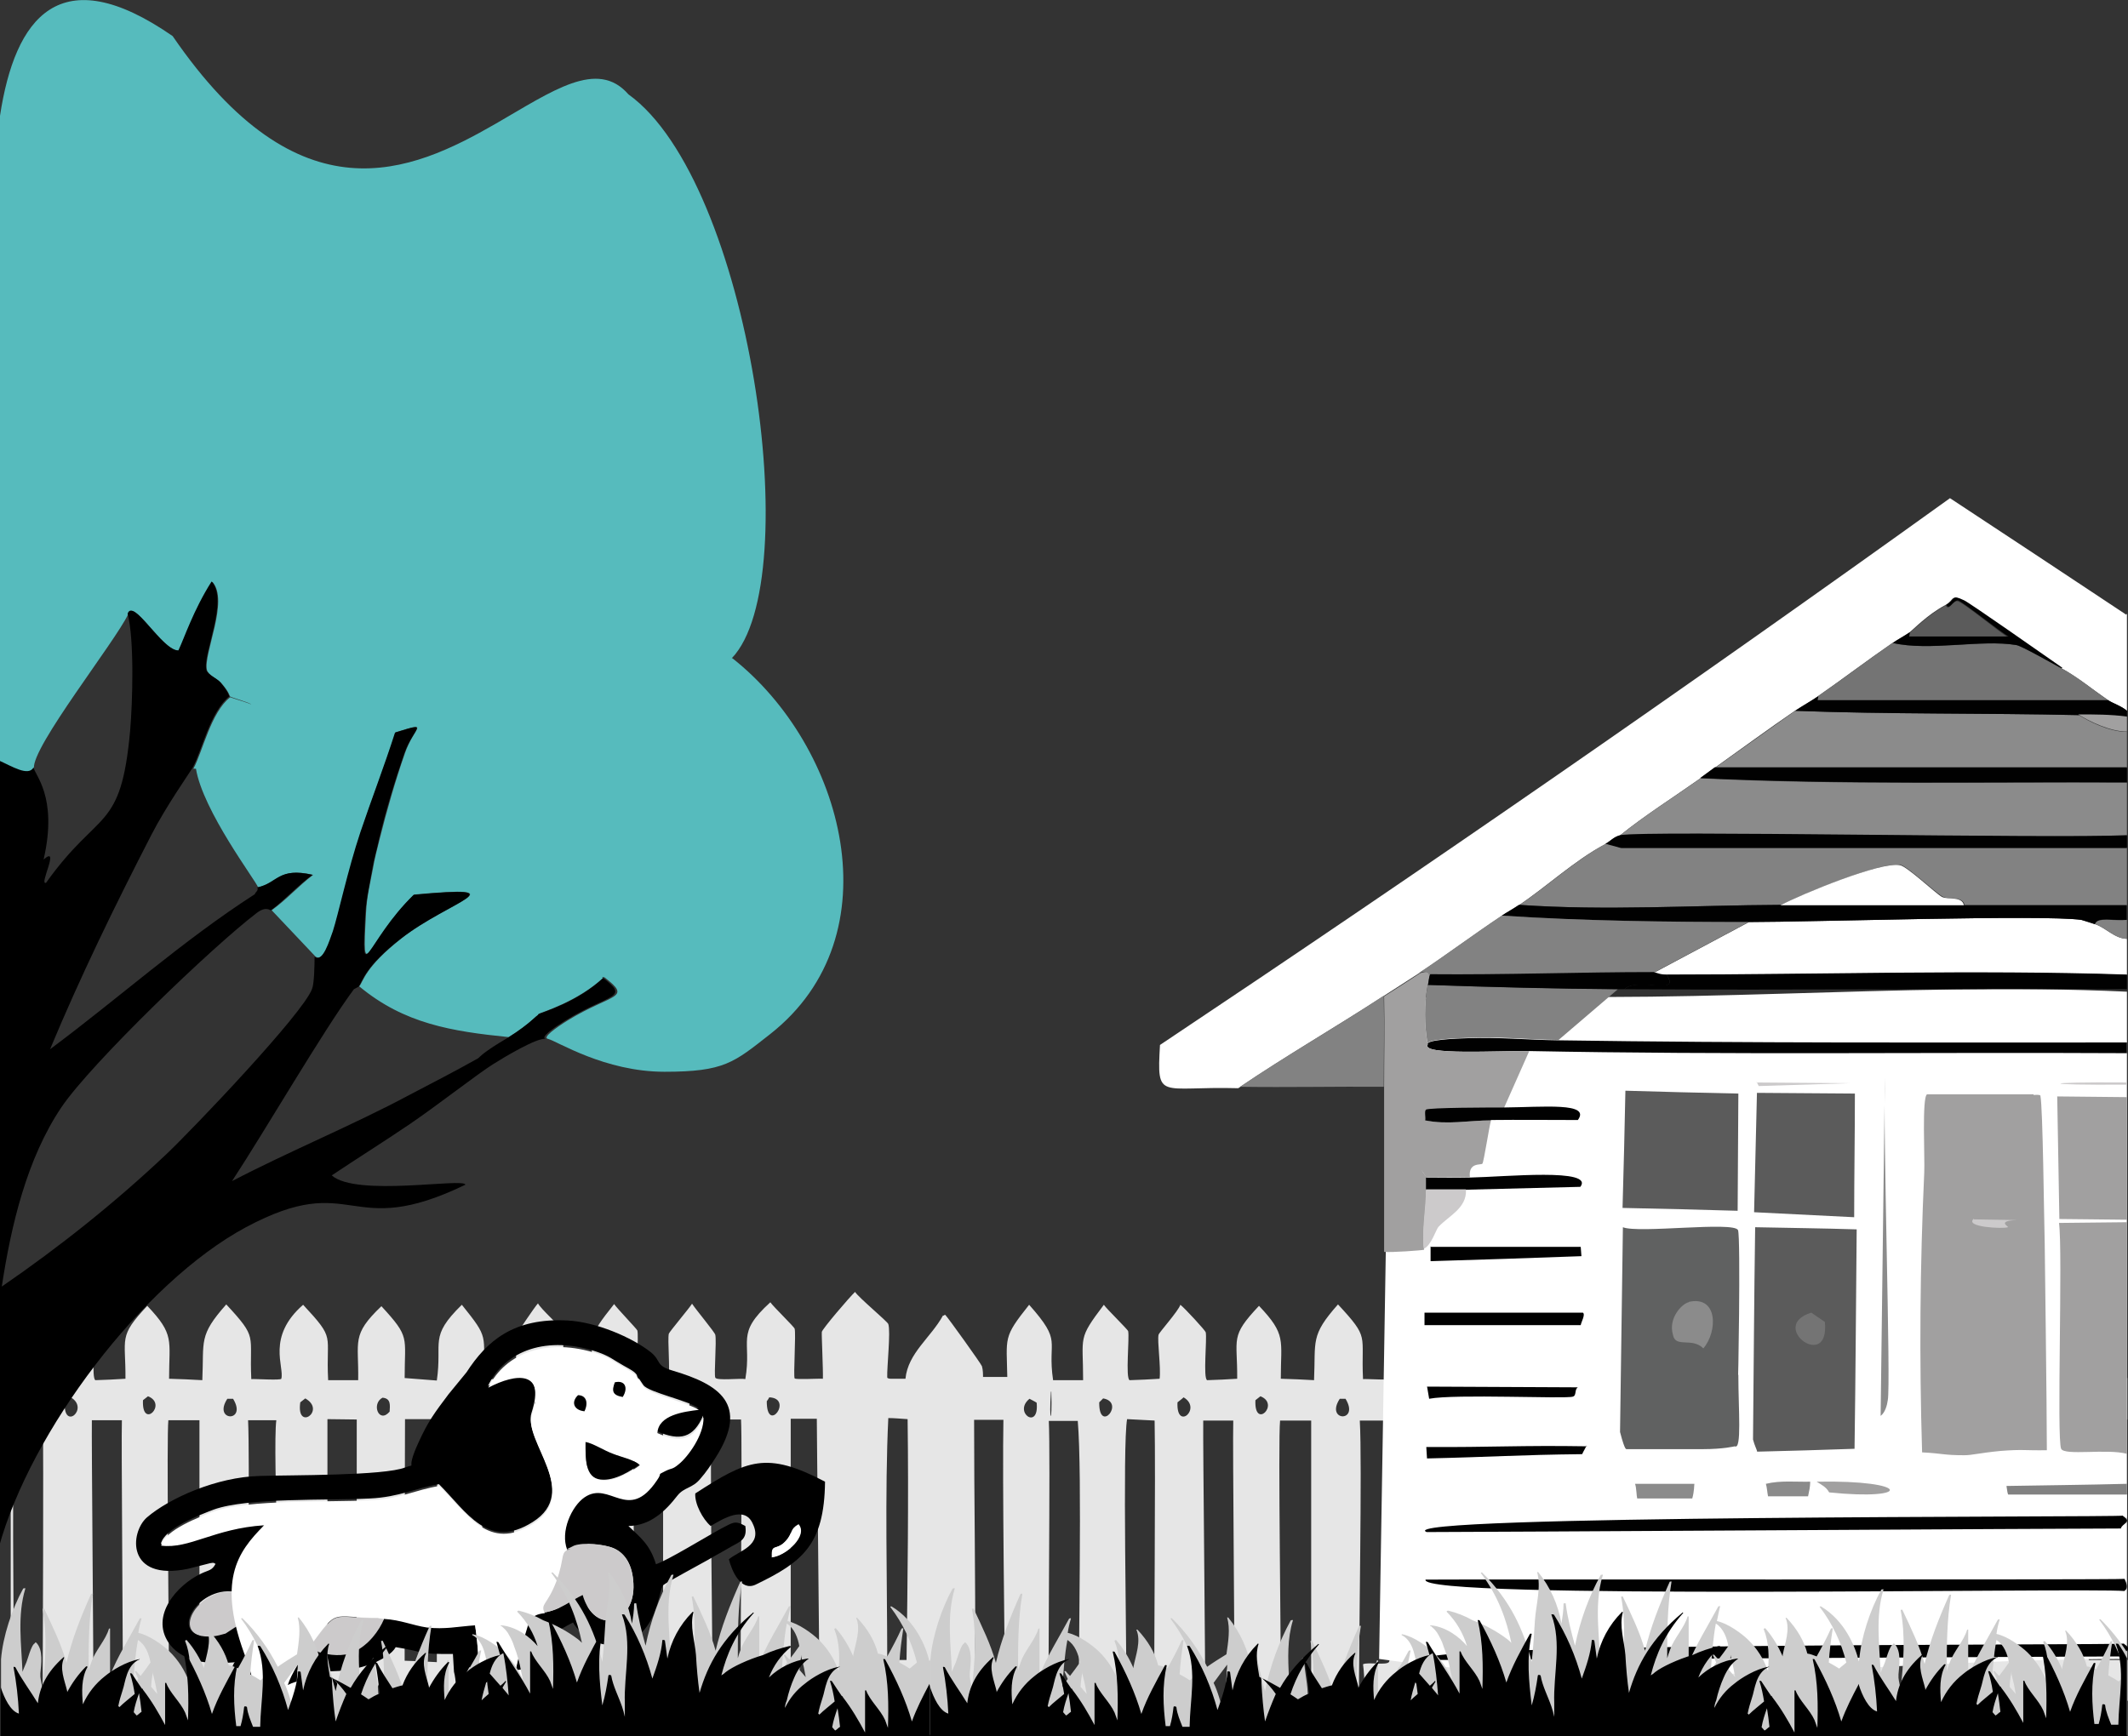 <svg xmlns="http://www.w3.org/2000/svg" id="Layer_1" viewBox="0 0 595.3 485.8"><rect x="0" y="0" width="595.3" height="485.8" fill="#333333" stroke="none"/><defs><style>      .st0 {        fill: #010101;      }      .st1 {        fill: #606161;      }      .st2, .st3, .st4 {        fill-rule: evenodd;      }      .st2, .st5 {        fill: #fff;      }      .st6 {        fill: #5b5b5b;      }      .st7 {        fill: #e6e6e6;      }      .st8 {        fill: #828282;      }      .st9 {        fill: #a1a0a0;      }      .st4, .st10 {        fill: #cccacb;      }      .st11 {        fill: #cdcdcd;      }      .st12 {        fill: #8b8b8b;      }      .st13 {        fill: #747474;      }      .st14 {        fill: #56bbbd;      }    </style></defs><path class="st7" d="M424.5,397.1h9c0,.1-.1,68-.1,68-3-.2-6-.3-9-.4,0-22.6,0-45.1.1-67.6h0ZM418.5,469.9h0c.6.4,1.2.7,1.7,1.1,1,7.9-6.9,2.8-1.7-1.1ZM418.2,391.1c2.4.2,2.1,2.1,2,3.9-3,3.5-5.2-2.2-2-3.9ZM410.9,465.1c-2.7-.2-5.4-.3-8.1-.4v-67.6c.1,0,8.2.1,8.2.1,0,22.6,0,45.3-.1,67.9h0ZM395.2,392.4c.5-.4.9-.7,1.4-1.1,6,3.4-2.6,9.4-1.4,1.1ZM396.3,469.9h1.3c4.4,7.4-6.3,6.3-1.3,0h0ZM374.8,391.4h1.6c4.1,6.7-5.8,6.4-1.6,0ZM351.2,391.8c.5-.4.9-.7,1.4-1.1,5.6,2.2-1.8,9.5-1.4,1.1ZM329.4,392.4h0c.6-.5,1.2-.9,1.7-1.4,5.3,3.1-2.1,9.6-1.7,1.4ZM307.5,392.4l1.1-1.1c6.3,1.1-1.2,10.1-1.1,1.1ZM294,389.4h.1c.3,9.5-.7,8.7-.1,0ZM288,391.4c.7.4,1.4.7,2,1.1.8,7.9-6.7,2.7-2-1.1ZM439.4,391.4c.4,0,.8.2,1.3.3,4.1,7.5-6.4,4.9-1.3-.3ZM440,469.6h1.3c4.6,7.4-5.6,6.6-1.3,0h0ZM460.8,392.4c.5-.4.9-.7,1.4-1.1,5.9,2.1-1.8,9.9-1.4,1.1ZM483.1,391.1h1.6c3.7,7.3-5.8,5.9-1.6,0ZM505,391.1h1.6c4.1,6.5-5.6,6.7-1.6,0ZM525.7,392.1c.3-.4.5-.7.7-1.1,6.9.3-.7,10.5-.7,1.1ZM559.9,396.8c1.8,0,3.6.2,5.4.3.3,22.5,0,45-.3,67.5h0s-4.8,0-4.8,0c0,0-.7.1-.7-.1,0-21.1-.7-47.1.3-67.6h0ZM433,485.4c4.2,0,8.4.3,12.5.3s.1-.7.1-.7c.2-3,.9-20.5.9-20.5v-67.4h8.9l-.4,88.5h13.1s.2-88.4.2-88.4h7.7v88.4h13.3c.5-19-.9-77.9-.3-88.2l8.1-.4c0,18,0,64,0,88.7h13.4c0-13.2,0-31.8,0-32.1,1.1-10.1-1-42.6.1-56.2h8.1c.4,7.2-.6,66.7-.6,88.3h12.4s2.1-88.5,2.1-88.5h7.3c0,7.5,0,60.4-.4,88.5h44.4c.2-4.8.4-8.8.5-9.8h10.8v-11.4h-10.2s-.7.1-.7-.1c.1-22.4-.3-44.7-.3-67.2h11.1v-11.6h-9.1c0-1.1,0-2.2-.3-3.3-.3-.8-9.5-13.6-10.2-14.3-.3-.3-.4.3-.7.1-3.4,6.2-9.8,10.5-10.5,17.7h-4.1s-1,0-1-.4c-.1-2.9,1-12.8.3-14.9-.2-.7-8.4-7.5-9.3-9-1.5,1.4-9.2,10.4-9.3,11.2-.1.7.4,10.8.3,13.1-1.1-.1-7.6.3-7.9-.1-.4-.6.4-12.5,0-13.9-.1-.5-6-6.2-6.8-7.4-9.9,9-5.1,10.5-7,21.5-1.2-.3-8,.5-8.4-.4-.4-1,.4-10.2,0-12-.2-.8-5.4-7-6.5-8.7-.8,1.3-6.3,7.8-6.5,8.4-.4,1.7.4,9.7-.1,12.8-1.3-.3-8.2.5-8.7-.4-.4-.9.4-11.9,0-13.3-.1-.4-5.8-6.3-6.5-7.4-7.7,9.7-6.1,8.5-6.1,21.1h-7.7c-1.2-3.5,0-11.9-.4-13.6-.1-.5-6.5-6.3-7.1-7.7-1,1.1-6,8.5-6.1,9-.4,1.7.4,11.8-.1,12.2-.4.3-7.8,0-9-.1,0-12.6,1.6-11.1-6.1-20.7-9.3,9.1-5.4,10.2-7,21.2l-9-.7c0-11.7,1.6-11.3-6.5-20.1-8.5,8.1-6.3,9.7-6.5,20.7h-8.4c-.7-13.2,2.3-11.1-7-21.1-10.3,9-5.2,17.3-6.1,20.7-.1.5-7.4,0-8.4.1-.6-12.7,2-11.2-7-20.9-7.8,8.8-6.2,10.1-6.7,21.2-3.1-.2-6.2-.3-9.3-.4,0-10.9,1.6-12.3-6.1-20.4-8.2,8.7-6,8.9-6.1,20.4-2.8.2-5.6.3-8.4.4-1.2-.5,0-11.6-.4-13.4-.1-.5-6-6.9-7.1-7.7-.5,1.7-6,7.8-6.1,8.4-.4,1.7.7,9.1.3,12.3-2.8.2-5.6.3-8.4.4-1.2-.6,0-11.9-.4-13.7-.1-.5-6.1-6.3-6.8-7.4-7.4,9.8-5.8,8.6-5.8,21.1h-8.4c-1.7-11.6,2.8-10.4-6.7-21.1-7.4,9.3-6.3,8.9-6.1,20.7-3.6.1-6.9.3-9.9.4v11.1h8.8c-.3,16.3.3,60.6.6,88.7h12.1c-.3-21.4.5-78.5,0-88.4h8.1c1.3,15.1.1,63.6.3,88.4h13.4c0-27.7-1.2-81.6.1-88.9l7.7.4c.3,15.6-.2,62-.1,88.4h14.3c0-25.4-.7-80.3-.6-88.4h8.4c-.2,7.6.4,60.2.4,88.4h13c0-25.7-.9-82.8-.3-88.4h8.7c0,16.5,0,59.2,0,88.4h13.3c0-29.4,1-76,.3-88.4h7.9c-1.1,8.4,1.7,64.4.3,67.5-.5,1.1-6.1,0-7.3.7.2,1.4.5,4.9.3,6.3,1.1,3.2.4,3.9-.7,8.5,1-1.1.8-4.1,1.4-4.4.4-.2,4.6.1,6,0v8.9c4.4,0,8.9.3,13.3.3s0-.7.4-.7v-8.4h8.1c0,2.7,0,5.5.1,8.4.5,0,.3.7.4.7h12.8v-8.7c2.9-.2,5.8-.3,8.7-.4.2,3.1.3,6.1.4,9.2h.1Z"></path><path class="st5" d="M595,171.7v27.2c-1.4-1.3-4.1-2.1-5.3-3-4.5-3.1-8.1-6.1-13-8.9-5-3.4-25.9-18.2-27.5-18.9-3.8-1.8-2.3-.3-5,1.2-5.2,2.8-9.1,7-10.1,7.7-1.5,1-3.2,1.9-4.8,3-7,4.8-13.7,9.9-20.7,14.8-2,1.4-4.4,2.7-6.5,4.1-7.6,5.2-14.9,10.6-22.5,16-1.4,1-2.7,2-4.1,3-7.5,5.3-15.3,10.2-22.5,16-1.7.3-2.7,1.7-4.1,2.4-8.5,4.5-16.2,11.8-24.3,17.2-1.5,1-3.2,1.9-4.8,3-7.8,5.2-15.3,10.8-23.1,16-3.3,2.1-6.8,4.4-10.1,6.5-13.3,8.6-27.1,16.6-40.2,25.5-22.1-.6-22.8,3.7-21.9-12.1,74.5-49.7,148.2-100.7,221-153,16.4,10.8,32.9,21.7,49.3,32.6h0Z"></path><path class="st8" d="M595,237.3v16h-45.4c-.5-2.7-4.3-1.4-6.1-2.4-1.7-.8-9.8-8.4-11.8-8.9-5.3-1-27.2,8.1-33.4,11.2-24.4.1-48.9,1.7-73.2,0,7.9-5.3,15.7-12.6,24.3-17.2l4.4,1.2h141.4,0Z"></path><path class="st5" d="M595,277.5v186.7c-73.1,0-136.1,10.5-209.2,0l2.9-176.7c.8,0,11.8-10,12.6-10,64.6,4.5,129.2-3,193.8,0h0Z"></path><path class="st12" d="M595,219v14.8c-21,1-134.9-1.4-141.8,0,7.1-5.8,14.9-10.6,22.5-16,39.8,1.9,79.5,1,119.4,1.2h-.1Z"></path><path class="st5" d="M586.1,258.6c3,1,5.4,4,8.9,4.1v10.1c-42.9-1.4-85.9,0-128.8,0s-2.7-.6-3.5-.6l26.6-14.2c17.5,0,82.4-2.1,93-.6.2,0,2.8.8,3.8,1.2h0Z"></path><path class="st12" d="M581.4,200c2.8,1.8,8.6,4.8,13.6,4.8v10.1h-115.3c7.5-5.3,14.9-10.6,22.5-16,26.4,1,52.8.6,79.2,1.2h0Z"></path><path class="st0" d="M498.1,253.3h96.8v4.1c-3.7.3-8.2-1-8.9,1.2-1-.3-3.7-1.2-3.8-1.2-10.6-1.5-75.5.6-93,.6s-46.4-.2-69.1-1.8c1.5-1,3.2-1.9,4.8-3,24.4,1.7,48.9.1,73.2,0Z"></path><path class="st9" d="M595,341.8v65c-5.7-1.5-17.4.6-18.4-1.4-1.3-2.8.5-55.1-.6-63.2l18.9-.2h0c0-.1,0,0,0,0Z"></path><polygon class="st9" points="595 307 595 341.3 576.1 341.1 575.5 306.8 595 307"></polygon><path class="st0" d="M595,272.7v4.1c-46.9-.2-93.7.3-140.6,0,4.1-3.7,16,2.1,11.8-4.1,43,0,85.9-1.4,128.8,0"></path><path class="st0" d="M436.1,291.1c53,.8,105.9.6,158.9.6v3c-55.8-.3-111.5.5-167.2-.6-8.8-.1-30.3,1.2-28.4-1.8-.8-1.3,7.5-1.7,11.5-1.8,8.4-.3,16.7.5,25.1.6h.1Z"></path><path class="st0" d="M595,233.8v3.5h-141.5l-4.4-1.2c1.4-.7,2.4-2,4.1-2.4,7-1.4,120.8,1,141.8,0"></path><path class="st0" d="M595,214.8v4.1c-39.8-.2-79.6.7-119.4-1.2,1.4-1,2.7-2,4.1-3h115.3Z"></path><path class="st0" d="M508.7,194.7l-.2,1.2h81.2c1.2.8,3.9,1.7,5.3,3v1.8c-4.5-.5-9-.5-13.6-.6-26.4-.6-52.8-.2-79.2-1.2,2.1-1.4,4.4-2.7,6.5-4.1"></path><path class="st5" d="M595,418.1v6.5h-33.1c-.5-4.4,0-6.1,0-6.5h33.1Z"></path><path class="st8" d="M595,415.2v3h-33.1c0-.1-.2.7-.6-2.4,11.2-.2,22.4-.3,33.7-.6"></path><path class="st9" d="M595,200.6v4.1c-4.8,0-10.8-3-13.6-4.8,4.5,0,9,0,13.6.6"></path><path class="st8" d="M595,257.4v5.3c-3.4,0-5.9-3.2-8.9-4.1.6-2.1,5.2-.8,8.9-1.2"></path><path class="st9" d="M400,272.7c-.3,1-.3,2-.6,3-1,5.5-1,11.1,0,16.6-2,3,19.5,1.7,28.4,1.8l-7.1,16c-2.8,0-20.7,0-21.5.6-.7.5,0,2.3-.2,3-1.2,3.4-1,9.8-1.2,13.9,0,.1,1.2,1.5,1.2,2v3.5c0,5.4-1.2,11.1-.6,16.6-.7.2-9.2.8-11.2.6v-46c0-8.5.2-16.9,0-25.5,3.3-2.1,6.8-4.3,10.1-6.5,3.2-1,2.1.6,3,.6h-.1Z"></path><path class="st8" d="M387.1,278.6c.2,8.5,0,16.9,0,25.5-13.4-.1-26.8.2-40.2,0,13.1-8.9,26.9-16.7,40.2-25.5"></path><path class="st5" d="M476.3,405.7c-.8,3.1-1.5,6.3-2.4,9.5h-16.6c-1-3.2-1.5-6.3-2.4-9.5h21.3,0Z"></path><path class="st5" d="M505.8,418.7c-.6,3.9-2.6,23.9-5,24.3-3.3.5-7-18.6,1.8-13,3.9-6.4-4.8-3.2-6.5-4.1-.7-.3-1-5.2-1.4-7.1h11.1H0h505.7Z"></path><path class="st5" d="M473.4,419.3c-.7,2.1-.8,5.9-2,6.5-.5.2-10.2.1-10.6,0-1.2-.3-2.3-5.1-2.6-6.5h15.3Z"></path><path class="st12" d="M474,415.2c-.1.5,0,2-.6,4.1h-15.4c-.2-.7-.2-3-.6-4.1h16.6Z"></path><path class="st12" d="M506.4,414.6c0,1.4-.3,2.7-.6,4.1h-11.2c-.2-1-.3-2.5-.6-3.5,4.1-1,8.3-.5,12.4-.6h0Z"></path><path class="st9" d="M417.1,313.5c-.5,1.7-2,11.6-2.4,12.1-.3.5-4-.5-3.5,3.8-4.1.1-8.3,0-12.4,0,0-.6-1.2-1.9-1.2-2,0-4.1,0-10.4,1.2-13.9,6.1,1.3,12.2,0,18.4,0h0Z"></path><path class="st0" d="M410.1,333h-11.2v-3.5c4.1,0,8.3.1,12.4,0,9.8-.2,34.8-2.7,30.8,2.6l-32,.8h0c0,.1,0,0,0,0Z"></path><path class="st0" d="M417.1,313.5c-6.1,0-12.2,1.3-18.4,0,.2-.7-.3-2.5.2-3,.8-.6,18.7-.6,21.5-.6,11.4-.1,24.7-1.5,21,3.5-8.2,0-16.3-.1-24.5,0h.1Z"></path><path class="st10" d="M410.1,333c.2,5.1-4.8,7.2-7.7,10.3-.6.6-2.1,5.4-4.1,6.1-.6-5.4.6-11.1.6-16.6h11.2c0,.1,0,.1,0,.1Z"></path><path class="st5" d="M569,303.5c1.5.7-.3,2.1,0,3h-29.8c-1.7.7-.7,17.9-.8,21.9-.2-13.5-4-25.3,4.4-22.5l-.2-1.8c8.9.2,17.7-.7,26.6-.6h-.1Z"></path><path class="st10" d="M595,302.9v.6c-24.8.2-24.8-.8,0-.6"></path><path class="st0" d="M443.8,404.5c-.3.8-.8,1.5-1.2,2.4-17.9.2-25.5.8-43.4,1.2l-.2-3.2c18.6.1,26.3-.5,44.9-.2h0c0-.1,0-.1,0-.1Z"></path><path class="st0" d="M593.9,424.2c2.7,1.8-.2,2-.6,3.5-14.3,0-179.8,1-194.2,1-11.4-4.8,193-4.1,194.8-4.6h0Z"></path><path class="st0" d="M594.2,460c2.7,1.8-.2,2-.6,3.5-14.3,0-179.8,1-194.2,1-11.4-4.8,193-4.1,194.8-4.6h0Z"></path><path class="st0" d="M594.3,441.7c1.5,3.1,0,3.3,0,3.5-10.6-1-198.1,2.6-195.5-3.2,4.3-.1,194.2.1,195.5-.2h0Z"></path><path class="st9" d="M511.7,417.6c-.8-1.5-2.1-2.1-3.5-3,26.5-.5,26.9,5.4,3.5,3"></path><path class="st6" d="M454.7,305.2c10.6.3,21.1.6,31.6.8l-.2,32.8c-10.7-.3-21.4-.6-32.2-.8.3-11,.6-21.9.8-32.8h0Z"></path><path class="st6" d="M491.4,305.8l27.5.2c0,11.5-.2,23-.2,34.6l-28-1.4.8-33.4h0Z"></path><path class="st0" d="M400.3,348.9h41.9l.2,2.6c-14,.5-28.1,1-42.2,1.4v-4.1h.1c0,.1,0,0,0,0Z"></path><path class="st0" d="M398.6,367.3h44.2c.8.5-.5,2.7-.6,3.5h-43.7v-3.5h0Z"></path><path class="st12" d="M527.3,301.1c-.6,15.6,1.7,86.3.8,90.7-.2,1.4-.7,3.4-2,4.4l1.2-95.2h0Z"></path><path class="st0" d="M399.2,388l42.2.2c-1,.6-.3,2.3-1.4,2.6-1.9.7-32.9-.8-40.2.6l-.6-3.5h0c0,.1,0,0,0,0Z"></path><path class="st5" d="M569,303.5c-8.9,0-17.7.8-26.6.6-2.4,0-3.7,1-2.6-.6,4.1-.3,27.6-1.4,29.2,0h0Z"></path><polygon class="st10" points="491.4 302.9 517.6 303.1 492 303.9 491.4 302.7 491.4 302.9 491.4 302.9"></polygon><path class="st8" d="M489.2,258l-26.6,14.2c-20.8,0-41.9.8-62.6.6-.8,0,.2-1.5-3-.6,7.7-5.1,15.3-10.8,23.1-16,22.7,1.5,46.2,1.8,69.1,1.8h0Z"></path><path class="st13" d="M576.7,187c5,2.7,8.4,5.8,13,8.9h-81.2l.2-1.2c7-4.8,13.7-9.9,20.7-14.8,10.3,2.4,24.7-1,34.6.6,1.5.2,10.3,5.2,12.6,6.5h0Z"></path><path class="st6" d="M534.2,177.1c1-.7,4.8-4.8,10.1-7.7.8,1.8,1.9-1.2,3.2-1.2s12.2,9,14.2,10.1h-27.8l.2-1.2h.1Z"></path><path class="st0" d="M576.7,187c-2.5-1.3-11.2-6.3-12.6-6.5-9.8-1.7-24.3,1.8-34.6-.6,1.5-1,3.2-1.9,4.8-3l-.2,1.2h27.8c-2-1-13.3-10.1-14.2-10.1-1.4,0-2.5,3-3.2,1.2,2.8-1.5,1.2-3,5-1.2,1.5.7,22.5,15.4,27.5,18.9h-.2Z"></path><path class="st5" d="M549.5,253.3h-51.4c6.1-3.2,28.2-12.3,33.4-11.2,2,.3,10.2,8.1,11.8,8.9,1.7.8,5.7-.3,6.1,2.4h0Z"></path><path class="st8" d="M452.6,276.8l-16.6,14.2c-8.4-.1-16.7-1-25.1-.6-4,.1-12.3.5-11.5,1.8-1-5.5-1-11.1,0-16.6,17.7.6,35.5,1,53.1,1.2"></path><path class="st0" d="M462.7,272.1c.8,0,1.4.6,3.5.6,4.1,6.3-7.7.5-11.8,4.1h-1.8c-17.7-.1-35.5-.6-53.1-1.2.2-1,.2-2,.6-3,20.8.2,41.8-.6,62.6-.6"></path><path class="st9" d="M569,306.4s1.7-.2,1.8.2c.7,3.7,1,34.3,1.2,41.3,0,.2.6,45.8.6,57.9-6.5.1-6.5-.3-13,.2-6.1.6-7.9,1.2-10.1,1.2-5.9,0-5.9-.5-11.8-.8-.8-26.2-.6-52.2.6-78.3.2-3.9-.7-21.2.8-21.9h29.8v.2c.1,0,0,0,0,0Z"></path><path class="st9" d="M559.3,324.8h4.1c10.4,14.6-16.1,10.4-4.1,0"></path><path class="st9" d="M554.5,353.7h2.4c5.2,11.4-10.2,8.3-2.4,0"></path><path class="st10" d="M552.2,341.2l12.1.2c-6.1.2-2.1,1.9-2.6,2-1.3.5-12.4,0-9.5-2.4h0Z"></path><path class="st1" d="M486.3,385c0,9.3,1,20.8-1,19.7,0,0-3.1.8-9,.8h-21.3c0-.2-.3,1-1.8-4.8l.8-57.3c4.3,1.8,31-1.7,32.2.8.8,1.9,0,47,0,40.5h.1v.2Z"></path><path class="st12" d="M472.4,364.3c8.3-1.9,8.1,8.4,4.1,13-3.2-3.2-7.8,0-8.5-3.8-1.4-4.8,2.7-8.8,4.4-9.1h0Z"></path><path class="st6" d="M491.6,406.3c-.1-.6-.8-1.9-1.2-3.5.2-19.8.3-39.6.6-59.4,9.5.2,18.9.3,28.4.6-.2,20.5-.3,41-.6,61.4-9.1.3-18.1.6-27.2.8h0c0,.1,0,0,0,0Z"></path><path class="st13" d="M506.7,367.3l3.8,2.6c1.4,14.1-16.1,1.2-3.8-2.6"></path><path class="st14" d="M204.8,184.2h-.1c21.1-21.9,5.1-133.4-28.9-157.8-8.7-10-21.3-.9-37.1,8.2-23.8,13.7-54.8,27.4-90.4-24.5C16.7-11.8,4.2,4.9,0,32.4v180.7c3.6,1.7,8.1,4.5,9.5,1.9-.7-5.9,22.7-35.4,26.4-43.2.9-2.5,3.8,1.1,7,4.7,2.5,2.8,5.1,5.6,7.2,5.6,1.5-3.4,4.1-11.3,9.3-19.3,4.8,5.3-2.6,20.2-1.5,24.7.4,1.4,2.8,2.4,3.9,3.5,2.6,3,2.3,3.7,2.6,3.9.4.3,5.8,1.8,5.8,2.2h0c-.3-.3-5.4-1.8-5.8-2-5.4,4.2-7.7,15.2-10.3,20h.7s0-.1,0-.1h0c1.9,11.9,16.9,31.6,17.4,33.3,5.8-1.3,5.8-5.7,15.4-3.5-4,3-7.5,7-11.6,9.9,4.1,4.3,8.1,8.6,12.2,12.9,2.3,1.9,4.2-4.6,5.1-7.1,1.5-4.6,4.2-17.1,7.7-27.7,3.1-9.4,6.7-18.5,9.7-27.9,10-3.1,5.1-1.5,2.6,5.8-2.7,7.7-5.1,16.1-7.1,24.1-.7,2.8-1.4,5.4-1.9,8.4-.8,4.2-1.7,7.8-1.9,12.2-1.2,21.9,0,8.1,13.5-5.1,29.9-2.7,10,1.7-3.5,12.2-10.3,8.1-10.7,12-11.9,13.5,12.6,10.5,26,12.6,41.8,14.2,2.8-1.7,5.4-3.6,7.7-5.8.8-.5.7-.7.7-.7.9-.5,10.9-3.4,18.3-10.3,8.1,6.2,2.2,4.5-10.3,12.2-3.2,2-7.1,4.8-5.4,5.1,2.5.6,15.8,9.2,32.6,9.2s19.4-2.6,29.5-10.5c35.3-27.7,20.6-80.7-10.5-105.2h-.1Z"></path><path class="st7" d="M253.7,464.5h0s-4.8,0-4.8,0c0,0-.7.1-.7-.1,0-21.1-.7-47.1.3-67.6,1.8,0,3.6.2,5.4.3.3,22.5,0,45-.3,67.5h0ZM214.5,392.1h0c.3-.4.5-.7.7-1.1,6.9.3-.7,10.5-.7,1.1ZM193.7,391.1h1.6c4.1,6.5-5.6,6.7-1.6,0ZM171.8,391.1h1.6c3.7,7.3-5.8,5.9-1.6,0ZM149.6,392.4c.5-.4.9-.7,1.4-1.1,5.9,2.1-1.8,9.9-1.4,1.1ZM128.8,469.6h1.3c4.6,7.4-5.6,6.6-1.3,0h0ZM128.2,391.4c.4,0,.8.2,1.3.3,4.1,7.5-6.4,4.9-1.3-.3ZM122.2,465.1c-3-.2-6-.3-9-.4,0-22.6,0-45.1.1-67.6h9c0,.1-.1,68-.1,68h0ZM107.3,469.9h0c.6.4,1.2.7,1.7,1.1,1,7.9-6.9,2.8-1.7-1.1ZM107,391.1c2.4.2,2.1,2.1,2,3.9-3,3.5-5.2-2.2-2-3.9ZM99.7,465.1c-2.7-.2-5.4-.3-8.1-.4v-67.6c.1,0,8.2.1,8.2.1,0,22.6,0,45.3-.1,67.9h0ZM84,392.4c.5-.4.9-.7,1.4-1.1,6,3.4-2.6,9.4-1.4,1.1ZM85.1,469.9h1.3c4.4,7.4-6.3,6.3-1.3,0ZM63.6,391.4h1.6c4.1,6.7-5.8,6.4-1.6,0ZM40,391.8c.5-.4.9-.7,1.4-1.1,5.6,2.2-1.8,9.5-1.4,1.1ZM18.1,392.4h0c.6-.5,1.2-.9,1.7-1.4,5.3,3.1-2.1,9.6-1.7,1.4ZM275,385.6c0-1.1,0-2.2-.3-3.3-.3-.8-9.5-13.6-10.2-14.3-.3-.3-.4.3-.7.1-3.4,6.2-9.8,10.5-10.5,17.7h-4.1s-1,0-1-.4c-.1-2.9,1-12.8.3-14.9-.2-.7-8.4-7.5-9.3-9-1.5,1.4-9.2,10.4-9.3,11.2-.1.7.4,10.8.3,13.1-1.1-.1-7.6.3-7.9-.1-.4-.6.4-12.5,0-13.9-.1-.5-6-6.2-6.8-7.4-9.9,9-5.1,10.5-7,21.5-1.2-.3-8,.5-8.4-.4-.4-1,.4-10.2,0-12-.2-.8-5.4-7-6.5-8.7-.8,1.3-6.3,7.8-6.5,8.4-.4,1.7.4,9.7-.1,12.8-1.3-.3-8.2.5-8.7-.4-.4-.9.4-11.9,0-13.3-.1-.4-5.8-6.3-6.5-7.4-7.7,9.7-6.1,8.5-6.1,21.1h-7.7c-1.2-3.5,0-11.9-.4-13.6-.1-.5-6.5-6.3-7.1-7.7-1,1.1-6,8.5-6.1,9-.4,1.7.4,11.8-.1,12.2-.4.3-7.8,0-9-.1,0-12.6,1.6-11.1-6.1-20.7-9.3,9.1-5.4,10.2-7,21.2l-9-.7c0-11.7,1.6-11.3-6.5-20.1-8.5,8.1-6.3,9.7-6.5,20.7h-8.4c-.7-13.2,2.3-11.1-7-21.1-10.3,9-5.2,17.3-6.1,20.7-.1.5-7.4,0-8.4.1-.6-12.7,2-11.2-7-20.9-7.8,8.8-6.2,10.1-6.7,21.2-3.1-.2-6.2-.3-9.3-.4,0-10.9,1.6-12.3-6.1-20.4-8.2,8.7-6,8.9-6.1,20.4-2.8.2-5.6.3-8.4.4-1.2-.5,0-11.6-.4-13.4-.1-.5-6-6.9-7.1-7.7-.5,1.7-6,7.8-6.1,8.4-.4,1.7.7,9.1.3,12.3-2.8.2-5.6.3-8.4.4-1.2-.6,0-11.9-.4-13.7,0-.2-.7-.9-1.6-1.9v115.3h1.1c-.3-34.4-.9-82.6.2-88.9l7.7.4c.2,13.1,0,56.5-.1,88.4h14.3c-.1-33.2-.6-81.6-.5-88.4h8.4c-.2,6.5.3,53.9.3,88.4h13c-.2-33.8-.8-83.7-.3-88.4h8.7c0,14.1,0,55.3,0,88.4h13.3c.2-34.1.8-77.6.3-88.4h7.9c-1.1,8.4,1.7,64.4.3,67.5-.5,1.1-6.1,0-7.3.7.2,1.4.5,4.9.3,6.3,1.1,3.2.4,3.9-.7,8.5,1-1.1.8-4.1,1.4-4.4.4-.2,4.6.1,6,0v8.9c4.4,0,8.9.3,13.3.3s0-.7.4-.7v-8.4h8.1c0,2.7,0,5.5.1,8.4.5,0,.3.7.4.7h12.8v-8.7c2.9-.2,5.8-.3,8.7-.4.2,3.1.3,6.1.4,9.2,4.2,0,8.4.3,12.5.3s.1-.7.1-.7c.2-3,.3-5.9.4-8.9,2.9,0,.4-11.6.4-11.6v-67.4h8.9v88.5h12.8v-88.4c0,0,7.8.1,7.8.1v88.2h13.2c0-29.3-.7-79.7-.2-88.2l8.1-.4c0,15.1,0,58.6,0,88.7h13.9c0-28.9-1-78.2-.2-88.3h8.1c.4,6.8-.2,62.3-.2,88.3h14.1s0-88.5,0-88.5h7.3c0,7.1.7,57.6.8,88.5h15.7c.7-5.9,1.4-10,2.1-10.2.7,0,1.3-.4,1.7-1,.3,0,.1,1,.1,1,.8.3,1.7.4,2.5.3,0,1,0,5.1.2,9.8h21c0-4.8.2-8.7.2-9.8l.7-11.4s-.7.1-.7-.1c.1-22.4-.3-44.7-.3-67.2h11.1v-11.6h-9.1v.2Z"></path><path d="M168.9,273.5c-7.3,7-17.4,9.8-18.3,10.3,0,0,.1.1-.7.7-2.4,2.2-5,4.1-7.7,5.8-7.2,4.2-8,5.5-8.4,5.8-6.2,3.5-13,7-19.3,10.3-16.1,8.6-33.3,15.6-49.6,24.1,9.2-14,25.5-42.1,34.1-53.7l1.3-.7c1.2-1.5,1.5-5.4,11.9-13.5,13.5-10.5,33.5-15,3.5-12.2-13.6,13.3-14.7,27-13.5,5.1.3-4.4,1.2-8,1.9-12.2.5-3,1.3-5.5,1.9-8.4,1.9-8,4.4-16.3,7.1-24.1,2.6-7.3,7.5-8.9-2.6-5.8-3,9.4-6.6,18.7-9.7,27.9-3.5,10.5-6.2,23.1-7.7,27.7-.9,2.4-2.8,9-5.1,7.1,0,2.2-.1,7.6-.7,9-2.4,6.8-33.6,39.5-40.8,46.3-14.3,13.5-29.7,25.8-46,37,2.6-17.1,7-35.8,16.7-50.2,8.4-12.4,42.2-44.9,54.7-54.4,2.7-2,3.7-.5,3.9-.7,4-3,7.6-7,11.6-9.9-9.7-2.2-9.7,2.3-15.4,3.5.4,1-.7,1.4-.7,1.9-20.2,13-38.1,29.1-57.3,43.4,8.5-20.4,18.2-40.3,28.3-59.9,4.1-8,10.5-17.1,11.6-18.9,2.6-4.8,4.9-15.7,10.3-20-.3-.1,0-.9-2.6-3.9-1-1.2-3.5-2-3.9-3.5-1-4.5,6.3-19.4,1.5-24.7-5.1,8-7.7,16-9.3,19.3-4.6.1-12.6-14.8-14.2-10.3,1.9,7.3,1.4,24.7.7,32.8-2.6,28.5-8.6,21.6-23.5,42.5-2.2,1,4.1-10.7-.7-6.5,4.1-17.8-2.7-23.8-2.8-25.8-1.4,2.7-6.1-.3-9.7-1.9v220.1c8.8-32.2,40.1-73.9,69.1-89.5,30.5-16.3,28.3,4.1,61.4-11.9-.4-2-30.5,3.5-37.4-2.6,7.3-4.9,14.7-9.5,21.9-14.4,7.5-5.1,18.9-14,23.2-16.7,3-1.9,12.5-7.6,14.8-7.1-1.7-.4,2.2-3.1,5.4-5.1,12.5-7.7,18.4-6.1,10.3-12.2h0c0-.1,0,0,0,0Z"></path><path class="st4" d="M66,455.5c.6-1.4,0-4,0-6.7,0-1-.2-2.2,0-3.3-10.9-1.7-19.3,13.5-6.3,12.5,1.2,0,2.7-.4,3.7-.8l2.8-1.8h-.2Z"></path><path class="st3" d="M158.6,433.5c.2-.1.3-.3.6-.3l1.4-.7c2.7-.9,8.5-.3,11,.7,3.5,1.5,5.4,5,5.6,9.9.6,11.2-10.8,14.8-14.2,3.2-3.4,1.6-6,4.1-10.7,4.9-4.3.3-4.5,2.5-5.6,6.4-1,3.3-1.8,6.1-2.5,9.7h4.5c-.6,1.3-.9,1.2-2.5,2.1-1.3.7-1,3.1-2.2,3.9-2,1.5-4.1.4-5.4,2.5-6-3.3-3.7-7.8-5.7-21.2-4.6.3-8.5,1.3-13.5.6-4-.6-7.2-2.1-12-2.4l-1,1.4c-1.3,3.1-4.3,6.3-7.5,7.8-2.8,1.3-6.7.9-9.7,0l-2.7-1.5c-1.7,2.2-3.9,3.3-4.8,6.3l-11.6-2.6c-.6-1.8-.6-9.9-1.8-10.5l-5.2,3.4c-1,.3-2.5.7-3.7.8-13,.9-4.6-14.2,6.3-12.5,3.4-15.2,6.5-14.6,8.1-19.1-13.9.9-20.9,6.7-28.8,5.7,1-4.4,10.9-8.1,14.8-9.6,9.5-3.4,31.8-2.5,43.7-3.1,8.3-.4,12.6-2.9,19.3-4,7.8,7.8,13.7,18.5,26.2,10.6,13.6-8.5-2.8-23.1-.3-30.6,4-12.4-4.5-11.6-12.2-7.5,4.8-10,16.7-14.2,30.6-9.5,3.5,1.2,4.6,2.3,7.3,3.8,4.5,2.5,2.9,1.7,5.6,5.5,1.5,2,12.2,4.2,15.4,6.4-4.1.5-11.3,1.5-11.6,6.5,6.4,2.8,10.2,1.9,12.9-4.4.2,4.8-4.5,11-6.9,13.1-1.8,1.6-1.8.9-3.7,1.9-2.7,1.4-.7.2-2.4,2.6-8.1,12.1-13.3,0-20.3,4.8-3.4,2.4-6.8,9.5-4.8,14.8h0s0,.1,0,.1h.1ZM151.1,461.6c.8-2.9,5-5.4,9.2-7.6,2.3,4,7.8,7.1,12.4,6.2,11.6-2.1,11.3-15.2,12.9-16.7.8-.7,10.7-6,12.6-7.1,2-1.2,4.3-2.4,6.3-3.6,2.5-1.4,4.6-2,4-5.8-3-1.7-3.5-.9-6.7.7-4.6,2.5-15,8.9-18.3,10-1.7-5.6-4.4-7.5-7.7-10.7,6.1-.1,10.3-4.1,13.7-8.5,1.9-2.4,4.2-2,6.4-4.7,1.6-1.8,3-3.9,4.4-6.1,9.3-14.8,1-20.3-12.2-24.2-4.8-1.4-3-2.6-6-5.1-5.3-4.2-15.4-8.5-23.3-8.9-15.1-.8-22.6,5.7-28.3,14.5l-5,6.1c-3.9,5.2-5.7,7.5-8.5,13.7-3.9,8.5,0,5.4-3.6,6.8-6,2.4-32.2,2.1-40.8,2.4-12,.3-25.2,6.2-31.5,11.6-4.8,4.2-5.8,17.9,11.4,14.4l6.3-1.6c1.3-.2.8-.1,1.5.2-1,1.9-1.9,1.7-4,2.7-6.8,3.2-14.3,11.8-9.1,19.4,5.8,8.4,20.3,4.7,18.3,5.6-3.4,6.5-.3,15.2,9.5,17.8,10.9,2.9,27.2.7,19.5-11.9-2-2.7-3.6-3.1-5.5-3.7,10.4,1,19.8-3.1,21.7-6.6,8.8,1.4,5.7,2,16,1.9l.3,5c1.3,4.7-1.2,10.2,11.8,13.3,8.7,2.1,15.3.3,18.6-2.5,5.4-4.6,1.6-14.8-6.1-17h0Z"></path><path class="st2" d="M69.1,464.2l2.7,10.2c.6,4.5,3.1,3.9,8.5,5.2,15.2,3.4,11.8-14,.2-8.1.9-3,4.4-8.5,6.1-10.7,8.2-11.2,5.7-8.1,19.2-8.1,2.1,4.1-1-.3.6,1.7l1-1.4c4.8.3,8,1.8,12,2.4,4.9.6,8.9-.3,13.5-.6,2,13.4-.3,17.9,5.7,21.2,19.4,5.5,18.7-12.4,5.7-8.5.6-3.6,1.5-6.5,2.5-9.7,1.2-3.9,1.3-6,5.6-6.4-1-2.5.9-2.1,3.3-8.6,2.7-7,.9-8.5,4-9h-1c-2.1-5.3,1.3-12.4,4.8-14.8,7.1-4.9,12.2,7.3,20.3-4.8,1.7-2.4-.3-1.2,2.4-2.6,1.8-.9,1.8-.3,3.7-1.9,2.5-2,7.1-8.2,6.9-13.1-2.7,6.4-6.5,7.3-12.9,4.4.3-5.1,7.5-6,11.6-6.5-3.3-2.1-13.9-4.4-15.4-6.4-2.7-3.7-1.2-2.9-5.6-5.5-2.7-1.5-3.7-2.6-7.3-3.8-13.9-4.6-25.8-.4-30.6,9.5,7.8-4.1,16.3-5,12.2,7.5-2.5,7.5,13.9,21.9.3,30.6-12.4,7.9-18.4-2.8-26.2-10.6-6.8,1.1-10.9,3.6-19.3,4-11.8.6-34.2-.3-43.7,3.1-3.9,1.5-13.9,5.2-14.8,9.6,7.9,1,14.8-4.8,28.8-5.7-7.6,7.6-13.4,15.7-4.9,37.7h0s0-.2,0-.2h0ZM172,386.8c2.9-.7,3.7,1.6,2.2,4.1-2.9-.4-3.1-1.7-2.2-4.1ZM161.7,390.4c2.3,0,3,2,1.8,4.5-3-.3-3.9-2.6-1.8-4.5ZM168.1,414.1c-4.4-.5-4.3-6-4.2-10.5,2,.3,5.2,2.4,7.7,3.3,2.2.8,5.8,1.6,7.4,3.1-2.2,1.6-6.8,4.7-10.9,4.2h0Z"></path><path class="st3" d="M203.9,436.3c.8,3.2,3.3,9.1,7.5,7.1,13-6.3,19.2-11,19.4-28.8-16.4-8.6-21.8-6.1-36.3,3.3-.2,2.9,2.1,7.2,4.3,9.1,3.3-1.9,9.5-5.9,11.8-.6,2.9,6.1-3.9,7.5-6.8,10h0s0,0,0,0ZM215.9,435.7c-.2-4.1,1.2-1.5,4-4.6,1.9-2.2,1-3.2,3.4-4.5,2.9,3.2-3.6,8.9-7.5,9.2h0s0,0,0,0Z"></path><path class="st4" d="M158.6,433.5h1c-3.1.6-1.4,2.1-4,9.1-2.5,6.5-4.4,6.1-3.3,8.6,4.6-.8,7.3-3.3,10.7-4.9,3.4,11.6,14.8,8,14.2-3.2-.3-4.9-2.1-8.4-5.6-9.9-2.5-1.1-8.3-1.7-11-.7l-1.4.7c-.2,0-.3.2-.6.3h0Z"></path><path class="st4" d="M86.5,460.8l2.7,1.5c3,.9,6.8,1.3,9.7,0,4.3-2,7.2-6.1,8.5-9.2-.4-.2-.9-.2-1.6-.3-13.5,0-10.9-3.1-19.2,8.1Z"></path><path class="st3" d="M178.9,409.9c-1.6-1.5-5.2-2.2-7.4-3.1-2.5-.9-5.7-3-7.7-3.3,0,4.5-.2,10,4.2,10.5,4,.5,8.7-2.6,10.9-4.2h0s0,0,0,0Z"></path><path class="st2" d="M215.9,435.7c3.9-.3,10.3-6,7.5-9.2-2.5,1.4-1.5,2.3-3.4,4.5-2.8,3.2-4.2.6-4,4.6h0Z"></path><path class="st3" d="M161.7,390.4c-2,1.9-1.2,4.2,1.8,4.5,1.2-2.5.4-4.5-1.8-4.5"></path><path class="st3" d="M172,386.8c-.9,2.4-.7,3.6,2.2,4.1,1.6-2.5.7-4.8-2.2-4.1"></path><path class="st11" d="M223.5,467.2h.2c0-1.4.3-2.7.5-4.1v.6c.5,1.9.9,3.8,1.2,5.6-.6-.7-1.2-1.4-1.8-2.1h0ZM220.8,464.3c-.5-.5-.8-.8-1.2-1.3,0,0-.5,0-.3.2l.9,2c-.5.7-1.1,1.5-1.5,2.3.3-4.4.6-8.9,1.4-13.2,2.1,1.3,3.1,4,3.5,6.3-.9,1.3-1.8,2.5-2.8,3.8ZM133.9,478.4h0c-.4-.5-.8-.8-1.2-1.1,0-1.9.3-3.8.6-5.8.6,1.9,1.1,3.8,1.4,5.8-.3.4-.5.7-.8,1ZM83.2,467.7c-.2,3.8-.5,7.8-.9,11.7-.8-2.9-1.5-5.8-2.8-8.5,1.2-1.7,2.5-3.4,3.8-5.1,0,.6,0,1.3-.2,1.9h0,0ZM42.1,471.9h.2c0-1.4.3-2.7.5-4.1v.6c.5,1.9.9,3.8,1.2,5.6-.6-.7-1.2-1.4-1.8-2.1h0ZM39.3,468.9c-.5-.5-.8-.8-1.2-1.3,0,0-.5,0-.3.2l.9,2c-.5.7-1.1,1.5-1.5,2.3.3-4.4.6-8.9,1.4-13.2,2.1,1.3,3.1,4,3.5,6.3-.9,1.3-1.8,2.5-2.8,3.8ZM260,464.9c-.9-4-3.9-11.4-10.6-15.4,0,0-.5,0-.3.2,3.5,4.6,6,9.9,7.4,15.5-.6.6-1.4,1.1-2,1.7-.9-.6-1.8-1.1-2.9-1.7.2-3.2.6-6.3,1.1-9.5,0-.2-.5,0-.5,0-1.2,2.7-2.6,5.3-4,7.8-.8-.3-1.7-.7-2.6-.8-.9-3.5-2.8-6.8-5.8-10,0,0-.5,0-.3,0,1.4,3.2-.2,7.2-.8,10.4v.4c-1.2-2.8-2.8-5.5-4.8-7.8,0-.2-.6,0-.5.2,1.5,3.7,1.5,7.7,1.2,11.7-1.2-3.4-3.1-6.4-5.7-8.9-1.7-1.6-5.4-4.4-8.6-5.1.3-1.3.5-2.6.9-4.1,0-.2-.3,0-.5,0-2.9,5.4-6.2,10.6-8.3,15.9v-13.1c0,0-.3,0-.3,0-.9,3.2-3.8,6.1-4.9,9.3-.3.8-.6,1.6-.8,2.4,0-7.2,0-14.2,1.2-21.4,0-.2-.3,0-.5,0-2.9,6.5-5.4,12.8-6.9,19.3-1.4-5.1-3.8-10-6.2-15.1,0-.2-.5,0-.5,0,1.4,7.3.8,14.8,0,22.2-.6-3.1-1.2-6.2-1.5-9.3,0-.3-.8,0-.8,0-.5,3.3-1.8,6.4-2.8,9.6-.3,1-.6,2.1-.8,3.2v-4.3c.3-9-2-18.5.8-27.5,0-.2-.5,0-.6,0-3.4,6.2-5.8,12.9-7.2,19.8-1.1-4-2.1-7.9-2.6-11.8,0-.2-.6,0-.6,0,0,1.9-.3,3.8-.6,5.6-.9-5.3-3.1-10.2-6.5-14.4,0,0-.5,0-.3,0,1.2,4.2-.3,9.1-.6,13.4-.2,3.8-.5,7.8-.9,11.7-2.3-8.9-5.8-16.9-13.9-25,0,0-.5,0-.3.2,4.8,6.4,7.1,12.9,8.5,19.5-.3-.3-.7-.7-1.1-1-2.9-2.2-6.2-4-9.7-5.3-2.1-1.2-4.4-2.1-6.8-2.7-.2,0-.5,0-.5.3,2.7,2.7,4.6,6,5.7,9.6-2.1-2.5-5.7-5.3-10-5.8-.2,0-.5,0-.3.2h.2c.6.5,1.2,1.1,1.7,1.8.7,1.2,1.4,2.4,1.8,3.8.9,2.3,1.6,4.7,2,7.2l.5,2.3c-1.2-2.9-3-5.5-5.2-7.6-1.7-1.7-5.4-4.5-8.8-5.2,0,0-.3,0-.2.2,3.7,1.9,3.8,7.2,4.5,9.7.4,1.6.8,3.2,1.1,4.9,0,0-.2.2-.3.3-1.2-1.4-2.6-2.7-4-4.1.3-2.2.8-4.2,1.2-6.4,0-.2-.3,0-.5,0-.8,1.5-1.7,3.1-2.6,4.6,0,0-.3,0-.3.2h0c-2,3.8-4,7.3-5.7,11v-13.1c0,0-.3,0-.3,0-.9,3.2-3.8,6.1-4.9,9.3-.3.8-.6,1.6-.8,2.4,0-7.2,0-14.2,1.2-21.3,0-.2-.3,0-.5,0-2.9,6.5-5.4,12.8-6.9,19.3-1.4-5.1-3.8-10-6.2-15.1,0-.2-.5,0-.5,0,1.4,7.3.8,14.8,0,22.2l-.9-4.8c.5-3.7-.5-7.4-.8-10.9v-1.7c0-.2-.3,0-.5,0-1.2,1.9-2.6,3.6-3.8,5.5-.3-5.5-.5-10.9,1.1-16.1,0-.2-.5,0-.6,0-3.4,6.2-5.8,12.9-7.2,19.8-1.1-4-2.1-7.9-2.6-11.8,0-.2-.6,0-.6,0,0,1.9-.3,3.8-.6,5.6-.9-5.3-3.1-10.2-6.5-14.4,0,0-.5,0-.3,0,.9,3.2.3,6.8-.2,10.3-1.8,1.1-3.7,2.3-5.4,3.5-2.5-5-5.8-9.6-9.9-13.6,0,0-.5,0-.3.2,3.5,4.6,6,9.9,7.4,15.5-.6.6-1.4,1.1-2,1.7-.9-.6-1.8-1.1-2.9-1.7.2-3.2.6-6.3,1.1-9.5,0-.2-.5,0-.5,0-1.2,2.7-2.6,5.3-4,7.8-.8-.3-1.7-.7-2.6-.8-.9-3.5-2.8-6.8-5.8-10,0,0-.5,0-.3,0,1.4,3.2-.2,7.2-.8,10.4v.4c-1.2-2.8-2.8-5.5-4.8-7.8,0-.2-.6,0-.5.2,1.5,3.7,1.5,7.7,1.2,11.7-1.2-3.4-3.1-6.4-5.7-8.9-1.7-1.6-5.4-4.4-8.6-5.1.2-1.4.5-2.7.9-4,0-.2-.3,0-.5,0-2.9,5.4-6.2,10.6-8.3,15.9v-13.1c0,0-.3,0-.3,0-.9,3.2-3.8,6.1-4.9,9.3-.3.8-.6,1.6-.8,2.4,0-7.2,0-14.2,1.2-21.4,0-.2-.3,0-.5,0-2.9,6.5-5.4,12.8-6.9,19.3-1.4-5.1-3.8-10-6.2-15.1,0-.2-.5,0-.5,0,1.4,7.3.8,14.8,0,22.2-.2-1-.5-2.2-.6-3.2v-1c.2-2.4.9-6.6-1.2-8.6h-.3v.2c-1.1.4-2.1,4.9-2.6,5.8-.3.7-.6,1.4-.9,2.2-.3-7.7-1.5-15.7.8-23.3,0-.2-.5,0-.6,0-3.1,5.6-5.7,13.4-6.2,19.8v20.9h260v-20.9Z"></path><path d="M233.6,484.2c-.3-.3-.5-.6-.8-.9.3-1.8.9-3.6,1.5-5.3.3,1.7.5,3.5.7,5.2-.5.3-.8.7-1.3,1ZM140.6,472.2l1-1.7s-.3-.3-.3,0c-.4.4-.8.8-1.3,1.2-1-1.2-2-2.2-3-3.4.5-2.1,1.5-4.6,3.8-5.7h0c.8,3.9,1.2,7.9,1.5,11.8-.5-.7-1.2-1.4-1.7-2.1h0ZM134.7,475.9c.3-1.7.8-3.4,1.3-5.1h.2v-.5c.2,1.3.3,2.4.5,3.7-.7.6-1.4,1.2-2,1.8h0ZM38.2,480c-.3-.3-.5-.6-.8-.9.3-1.8.9-3.6,1.5-5.3.3,1.7.5,3.5.7,5.2-.5.3-.8.7-1.3,1h0ZM260,471.2c-1.9,3.6-3.6,6.9-4.9,10.5-1.7-5.9-4.3-11.6-7.5-17.4,0,0-.5-.2-.5,0,1.5,6.4,1.5,12.8,1.3,19.2-.3-.8-.5-1.4-.8-2.2-1.3-2.9-4.3-5.5-5.3-8.3,0,0-.3,0-.3,0v11.8c-1.8-3.4-3.8-6.8-6.2-9.9h0c0,0,0-.3-.3-.3-1-1.4-1.8-2.7-2.8-4.2,0,0-.5-.2-.5,0,.6,1.9,1,3.8,1.3,5.7-1.5,1.3-3,2.4-4.3,3.7,0-.1-.2-.2-.3-.3.3-1.5.7-2.9,1.2-4.4.8-2.2,1-7.1,4.8-8.7,0,0,0-.2-.2,0-3.5.6-7.6,3.1-9.5,4.7-2.4,1.8-4.3,4.1-5.6,6.8,0-.7.2-1.4.5-2.1.5-2.2,1.2-4.4,2.1-6.4.5-1.2,1.2-2.4,2-3.4.5-.6,1.1-1.2,1.8-1.7h.2s0-.2-.3-.2c-4.1.6-7.9,2.5-10.8,5.3,1.3-3.4,3.4-6.3,6.2-8.6,0,0-.2-.3-.5-.2-2.5.6-5,1.4-7.3,2.5-4.1,1.2-8.6,3.3-10.5,4.8-.3.3-.7.6-1.2.9,1.5-5.9,4-11.8,9.1-17.5,0,0-.3-.2-.3,0-8.6,7.2-12.6,14.4-14.9,22.4-.5-3.5-.8-7-1-10.6-.3-3.8-1.8-8.2-.7-12,0,0-.3-.2-.3,0-3.6,3.6-6,8.1-7,13-.2-1.7-.5-3.4-.7-5.1,0,0-.7-.3-.7,0-.3,3.6-1.5,7.1-2.8,10.7-1.7-6.3-4.3-12.4-7.8-17.9,0,0-.7-.2-.7,0,3,7.9.5,16.7.8,24.7v3.9c-.2-1-.5-2-.8-2.9-1-2.9-2.5-5.7-3-8.6,0-.2-.8-.4-.8,0-.4,2.8-.9,5.6-1.7,8.3-.8-6.7-1.5-13.4,0-20,0,0-.3-.2-.5,0-2.5,4.5-5,9-6.6,13.6-1.7-5.9-4.3-11.6-7.5-17.4,0,0-.5-.2-.5,0,1.5,6.4,1.5,12.8,1.3,19.2-.3-.8-.5-1.4-.8-2.2-1.3-2.9-4.3-5.5-5.3-8.3,0,0-.3,0-.3,0v11.8c-2.5-4.8-6-9.5-8.9-14.4,0,0-.5-.2-.5,0,.3,1.2.7,2.4,1,3.6-3.5.7-7.5,3.1-9.3,4.7-2.7,2.1-4.8,4.8-6.2,7.9-.3-3.5-.5-7.2,1.3-10.5,0,0-.3-.3-.5,0-2.1,2.1-3.8,4.5-5.2,7.1v-.3c-.7-3-2.3-6.5-.8-9.4,0,0-.3-.2-.3,0-2.8,2.4-5,5.5-6.3,9-1,.2-1.8.5-2.8.8-1.5-2.3-3.1-4.7-4.3-7.1,0,0-.5-.2-.5,0,.6,2.8.9,5.7,1.2,8.6-1.1.4-2.1,1-3.1,1.6-.7-.5-1.5-1-2.1-1.4,1.7-5.2,4.4-9.9,8-14,0,0-.3-.2-.3,0-4.8,4-8.3,8.1-10.6,12.2-1.6-.9-3.2-1.8-5-2.7,1.4,1.4,2.7,2.8,3.8,4.4h0c-1.1,2.5-2.1,5.1-3,7.7-.5-3.5-.8-7-1-10.6,0-.5,0-1-.1-1.6l-.5-.3c-.5-3.1-1.2-6.3-.2-9.2,0,0-.3-.2-.3,0-3.6,3.6-6,8.1-7,13-.2-1.7-.5-3.4-.7-5.2,0,0-.7-.3-.7,0-.3,3.6-1.5,7.1-2.8,10.7-1.7-6.3-4.3-12.4-7.8-17.9,0,0-.7-.2-.7,0,2.7,7.3.8,15.1.7,22.6-.7,0-1.3,0-2,0-.7-1.8-1.5-3.6-1.7-5.5,0-.2-.8-.4-.8,0-.2,1.8-.5,3.6-1,5.3h-1.2c-.7-5.6-1-11.3.3-17,0,0-.3-.2-.5,0-2.5,4.6-5,9-6.6,13.6-1.7-5.9-4.3-11.6-7.5-17.4,0,0-.5-.2-.5,0,1.5,6.4,1.5,12.8,1.3,19.2-.3-.8-.5-1.4-.8-2.2-1.3-2.9-4.3-5.5-5.3-8.3,0,0-.3,0-.3,0v11.8c-1.8-3.4-3.8-6.8-6.2-9.9h0c0,0,0-.3-.3-.3-1-1.4-1.8-2.7-2.8-4.2,0,0-.5-.2-.5,0,.6,1.9,1,3.8,1.3,5.7-1.5,1.3-3,2.4-4.3,3.7,0-.1-.2-.2-.3-.3.3-1.5.7-2.9,1.2-4.4.8-2.2,1-7.1,4.8-8.7,0,0,0-.2-.2,0-3.5.6-7.6,3.1-9.5,4.7-2.7,2.1-4.8,4.8-6.2,7.9-.3-3.5-.5-7.2,1.3-10.5,0,0-.3-.3-.5,0-2.1,2.1-3.8,4.5-5.2,7.1v-.3c-.7-3-2.3-6.5-.8-9.4,0,0-.3-.2-.3,0-4.6,4.1-6.6,8.3-7.1,12.8-2-3.3-4.5-6.6-6.3-10.1,0,0-.5-.2-.5,0,.8,4.3,1.3,8.6,1.5,13-2.4-.7-4.1-4.4-5.1-7.4v14.5h260v-14.5Z"></path><path class="st11" d="M483.5,467.2h.2c0-1.4.3-2.7.5-4.1v.6c.5,1.9.9,3.8,1.2,5.6-.6-.7-1.2-1.4-1.8-2.1h0ZM480.7,464.3c-.5-.5-.8-.8-1.2-1.3,0,0-.5,0-.3.2l.9,2c-.5.7-1.1,1.5-1.5,2.3.3-4.4.6-8.9,1.4-13.2,2.1,1.3,3.1,4,3.5,6.3-.9,1.3-1.8,2.5-2.8,3.8ZM393.8,478.4h0c-.4-.5-.8-.8-1.2-1.1,0-1.9.3-3.8.6-5.8.6,1.9,1.1,3.8,1.4,5.8-.3.4-.5.7-.8,1ZM343.2,467.7c-.2,3.8-.5,7.8-.9,11.7-.8-2.9-1.5-5.8-2.8-8.5,1.2-1.7,2.5-3.4,3.8-5.1,0,.6,0,1.3-.2,1.9h0,0ZM302.1,471.9h.2c0-1.4.3-2.7.5-4.1v.6c.5,1.9.9,3.8,1.2,5.6-.6-.7-1.2-1.4-1.8-2.1h0ZM299.3,468.9c-.5-.5-.8-.8-1.2-1.3,0,0-.5,0-.3.2l.9,2c-.5.7-1.1,1.5-1.5,2.3.3-4.4.6-8.9,1.4-13.2,2.1,1.3,3.1,4,3.5,6.3-.9,1.3-1.8,2.5-2.8,3.8ZM520,464.9c-.9-4-3.9-11.4-10.6-15.4,0,0-.5,0-.3.2,3.5,4.6,6,9.9,7.4,15.5-.6.6-1.4,1.1-2,1.7-.9-.6-1.8-1.1-2.9-1.7.2-3.2.6-6.3,1.1-9.5,0-.2-.5,0-.5,0-1.2,2.7-2.6,5.3-4,7.8-.8-.3-1.7-.7-2.6-.8-.9-3.5-2.8-6.8-5.8-10,0,0-.5,0-.3,0,1.4,3.2-.2,7.2-.8,10.4v.4c-1.2-2.8-2.8-5.5-4.8-7.8,0-.2-.6,0-.5.2,1.5,3.7,1.5,7.7,1.2,11.7-1.2-3.4-3.1-6.4-5.7-8.9-1.7-1.6-5.4-4.4-8.6-5.1.3-1.3.5-2.6.9-4.1,0-.2-.3,0-.5,0-2.9,5.4-6.2,10.6-8.3,15.9v-13.1c0,0-.3,0-.3,0-.9,3.2-3.8,6.1-4.9,9.3-.3.8-.6,1.6-.8,2.4,0-7.2,0-14.2,1.2-21.4,0-.2-.3,0-.5,0-2.9,6.5-5.4,12.8-6.9,19.3-1.4-5.1-3.8-10-6.2-15.1,0-.2-.5,0-.5,0,1.4,7.3.8,14.8,0,22.2-.6-3.1-1.2-6.2-1.5-9.3,0-.3-.8,0-.8,0-.5,3.3-1.8,6.4-2.8,9.6-.3,1-.6,2.1-.8,3.2v-4.3c.3-9-2-18.5.8-27.5,0-.2-.5,0-.6,0-3.4,6.2-5.8,12.9-7.2,19.8-1.1-4-2.1-7.9-2.6-11.8,0-.2-.6,0-.6,0,0,1.9-.3,3.8-.6,5.6-.9-5.3-3.1-10.2-6.5-14.4,0,0-.5,0-.3,0,1.2,4.2-.3,9.1-.6,13.4-.2,3.8-.5,7.8-.9,11.7-2.3-8.9-5.8-16.9-13.9-25,0,0-.5,0-.3.2,4.8,6.4,7.1,12.9,8.5,19.5-.3-.3-.7-.7-1.1-1-2.9-2.2-6.2-4-9.7-5.3-2.1-1.2-4.4-2.1-6.8-2.7-.2,0-.5,0-.5.3,2.7,2.7,4.6,6,5.7,9.6-2.1-2.5-5.7-5.3-10-5.8-.2,0-.5,0-.3.2h.2c.6.5,1.2,1.1,1.7,1.8.7,1.2,1.4,2.4,1.8,3.8.9,2.3,1.6,4.7,2,7.2l.5,2.3c-1.2-2.9-3-5.5-5.2-7.6-1.7-1.7-5.4-4.5-8.8-5.2,0,0-.3,0-.2.2,3.7,1.9,3.8,7.2,4.5,9.7.4,1.6.8,3.2,1.1,4.9,0,0-.2.2-.3.3-1.2-1.4-2.6-2.7-4-4.1.3-2.2.8-4.2,1.2-6.4,0-.2-.3,0-.5,0-.8,1.5-1.7,3.1-2.6,4.6,0,0-.3,0-.3.2h0c-2,3.8-4,7.3-5.7,11v-13.1c0,0-.3,0-.3,0-.9,3.2-3.8,6.1-4.9,9.3-.3.8-.6,1.6-.8,2.4,0-7.2,0-14.2,1.2-21.3,0-.2-.3,0-.5,0-2.9,6.5-5.4,12.8-6.9,19.3-1.4-5.1-3.8-10-6.2-15.1,0-.2-.5,0-.5,0,1.4,7.3.8,14.8,0,22.2l-.9-4.8c.5-3.7-.5-7.4-.8-10.9v-1.7c0-.2-.3,0-.5,0-1.2,1.9-2.6,3.6-3.8,5.5-.3-5.5-.5-10.9,1.1-16.1,0-.2-.5,0-.6,0-3.4,6.2-5.8,12.9-7.2,19.8-1.1-4-2.1-7.9-2.6-11.8,0-.2-.6,0-.6,0,0,1.9-.3,3.8-.6,5.6-.9-5.3-3.1-10.2-6.5-14.4,0,0-.5,0-.3,0,.9,3.2.3,6.8-.2,10.3-1.8,1.1-3.7,2.3-5.4,3.5-2.5-5-5.8-9.6-9.9-13.6,0,0-.5,0-.3.2,3.5,4.6,6,9.9,7.4,15.5-.6.6-1.4,1.1-2,1.7-.9-.6-1.8-1.1-2.9-1.7.2-3.2.6-6.3,1.1-9.5,0-.2-.5,0-.5,0-1.2,2.7-2.6,5.3-4,7.8-.8-.3-1.7-.7-2.6-.8-.9-3.5-2.8-6.8-5.8-10,0,0-.5,0-.3,0,1.4,3.2-.2,7.2-.8,10.4v.4c-1.2-2.8-2.8-5.5-4.8-7.8,0-.2-.6,0-.5.2,1.5,3.7,1.5,7.7,1.2,11.7-1.2-3.4-3.1-6.4-5.7-8.9-1.7-1.6-5.4-4.4-8.6-5.1.2-1.4.5-2.7.9-4,0-.2-.3,0-.5,0-2.9,5.4-6.2,10.6-8.3,15.9v-13.1c0,0-.3,0-.3,0-.9,3.2-3.8,6.1-4.9,9.3-.3.8-.6,1.6-.8,2.4,0-7.2,0-14.2,1.2-21.4,0-.2-.3,0-.5,0-2.9,6.5-5.4,12.8-6.9,19.3-1.4-5.1-3.8-10-6.2-15.1,0-.2-.5,0-.5,0,1.4,7.3.8,14.8,0,22.2-.2-1-.5-2.2-.6-3.2v-1c.2-2.4.9-6.6-1.2-8.6h-.3v.2c-1.1.4-2.1,4.9-2.6,5.8-.3.7-.6,1.4-.9,2.2-.3-7.7-1.5-15.7.8-23.3,0-.2-.5,0-.6,0-3.1,5.6-5.7,13.4-6.2,19.8v20.9h260v-20.9Z"></path><path d="M493.6,484.2c-.3-.3-.5-.6-.8-.9.3-1.8.9-3.6,1.5-5.3.3,1.7.5,3.5.7,5.2-.5.3-.8.7-1.3,1ZM400.6,472.2l1-1.7s-.3-.3-.3,0c-.4.4-.8.8-1.3,1.2-1-1.2-2-2.2-3-3.4.5-2.1,1.5-4.6,3.8-5.7h0c.8,3.9,1.2,7.9,1.5,11.8-.5-.7-1.2-1.4-1.7-2.1h0ZM394.6,475.9c.3-1.7.8-3.4,1.3-5.1h.2v-.5c.2,1.3.3,2.4.5,3.7-.7.6-1.4,1.2-2,1.8h0ZM298.2,480c-.3-.3-.5-.6-.8-.9.3-1.8.9-3.6,1.5-5.3.3,1.7.5,3.5.7,5.2-.5.3-.8.7-1.3,1h0ZM520,471.2c-1.9,3.6-3.6,6.9-4.9,10.5-1.7-5.9-4.3-11.6-7.5-17.4,0,0-.5-.2-.5,0,1.5,6.4,1.5,12.8,1.3,19.2-.3-.8-.5-1.4-.8-2.2-1.3-2.9-4.3-5.5-5.3-8.3,0,0-.3,0-.3,0v11.8c-1.8-3.4-3.8-6.8-6.2-9.9h0c0,0,0-.3-.3-.3-1-1.4-1.8-2.7-2.8-4.2,0,0-.5-.2-.5,0,.6,1.9,1,3.8,1.3,5.7-1.5,1.3-3,2.4-4.3,3.7,0-.1-.2-.2-.3-.3.3-1.5.7-2.9,1.2-4.4.8-2.2,1-7.1,4.8-8.7,0,0,0-.2-.2,0-3.5.6-7.6,3.1-9.5,4.7-2.4,1.8-4.3,4.1-5.6,6.8,0-.7.2-1.4.5-2.1.5-2.2,1.2-4.4,2.1-6.4.5-1.2,1.2-2.4,2-3.4.5-.6,1.1-1.2,1.8-1.7h.2s0-.2-.3-.2c-4.1.6-7.9,2.5-10.8,5.3,1.3-3.4,3.4-6.3,6.2-8.6,0,0-.2-.3-.5-.2-2.5.6-5,1.4-7.3,2.5-4.1,1.2-8.6,3.3-10.5,4.8-.3.3-.7.6-1.2.9,1.5-5.9,4-11.8,9.1-17.5,0,0-.3-.2-.3,0-8.6,7.2-12.6,14.4-14.9,22.4-.5-3.5-.8-7-1-10.6-.3-3.8-1.8-8.2-.7-12,0,0-.3-.2-.3,0-3.6,3.6-6,8.1-7,13-.2-1.7-.5-3.4-.7-5.1,0,0-.7-.3-.7,0-.3,3.6-1.5,7.1-2.8,10.7-1.7-6.3-4.3-12.4-7.8-17.9,0,0-.7-.2-.7,0,3,7.9.5,16.7.8,24.7v3.9c-.2-1-.5-2-.8-2.9-1-2.9-2.5-5.7-3-8.6,0-.2-.8-.4-.8,0-.4,2.8-.9,5.6-1.7,8.3-.8-6.7-1.5-13.4,0-20,0,0-.3-.2-.5,0-2.5,4.5-5,9-6.6,13.6-1.7-5.9-4.3-11.6-7.5-17.4,0,0-.5-.2-.5,0,1.5,6.4,1.5,12.8,1.3,19.2-.3-.8-.5-1.4-.8-2.2-1.3-2.9-4.3-5.5-5.3-8.3,0,0-.3,0-.3,0v11.8c-2.5-4.8-6-9.5-8.9-14.4,0,0-.5-.2-.5,0,.3,1.2.7,2.4,1,3.6-3.5.7-7.5,3.1-9.3,4.7-2.7,2.1-4.8,4.8-6.2,7.9-.3-3.5-.5-7.2,1.3-10.5,0,0-.3-.3-.5,0-2.1,2.1-3.8,4.5-5.2,7.1v-.3c-.7-3-2.3-6.5-.8-9.4,0,0-.3-.2-.3,0-2.8,2.4-5,5.5-6.3,9-1,.2-1.8.5-2.8.8-1.5-2.3-3.1-4.7-4.3-7.1,0,0-.5-.2-.5,0,.6,2.8.9,5.7,1.2,8.6-1.1.4-2.1,1-3.1,1.6-.7-.5-1.5-1-2.1-1.4,1.7-5.2,4.4-9.9,8-14,0,0-.3-.2-.3,0-4.8,4-8.3,8.1-10.6,12.2-1.6-.9-3.2-1.8-5-2.7,1.4,1.4,2.7,2.8,3.8,4.4h0c-1.1,2.5-2.1,5.1-3,7.7-.5-3.5-.8-7-1-10.6,0-.5,0-1-.1-1.6l-.5-.3c-.5-3.1-1.2-6.3-.2-9.2,0,0-.3-.2-.3,0-3.6,3.6-6,8.1-7,13-.2-1.7-.5-3.4-.7-5.2,0,0-.7-.3-.7,0-.3,3.6-1.5,7.1-2.8,10.7-1.7-6.3-4.3-12.4-7.8-17.9,0,0-.7-.2-.7,0,2.7,7.3.8,15.1.7,22.6-.7,0-1.3,0-2,0-.7-1.8-1.5-3.6-1.7-5.5,0-.2-.8-.4-.8,0-.2,1.8-.5,3.6-1,5.3h-1.2c-.7-5.6-1-11.3.3-17,0,0-.3-.2-.5,0-2.5,4.6-5,9-6.6,13.6-1.7-5.9-4.3-11.6-7.5-17.4,0,0-.5-.2-.5,0,1.5,6.4,1.5,12.8,1.3,19.2-.3-.8-.5-1.4-.8-2.2-1.3-2.9-4.3-5.5-5.3-8.3,0,0-.3,0-.3,0v11.8c-1.8-3.4-3.8-6.8-6.2-9.9h0c0,0,0-.3-.3-.3-1-1.4-1.8-2.7-2.8-4.2,0,0-.5-.2-.5,0,.6,1.9,1,3.8,1.3,5.7-1.5,1.3-3,2.4-4.3,3.7,0-.1-.2-.2-.3-.3.3-1.5.7-2.9,1.2-4.4.8-2.2,1-7.1,4.8-8.7,0,0,0-.2-.2,0-3.5.6-7.6,3.1-9.5,4.7-2.7,2.1-4.8,4.8-6.2,7.9-.3-3.5-.5-7.2,1.3-10.5,0,0-.3-.3-.5,0-2.1,2.1-3.8,4.5-5.2,7.1v-.3c-.7-3-2.3-6.5-.8-9.4,0,0-.3-.2-.3,0-4.6,4.1-6.6,8.3-7.1,12.8-2-3.3-4.5-6.6-6.3-10.1,0,0-.5-.2-.5,0,.8,4.3,1.3,8.6,1.5,13-2.4-.7-4.1-4.4-5.1-7.4v14.5h260v-14.5Z"></path><path class="st11" d="M562,471.9h.2c0-1.4.3-2.7.5-4.1v.6c.5,1.9.9,3.8,1.2,5.6-.6-.7-1.2-1.4-1.8-2.1h0M559.2,468.9c-.5-.5-.8-.8-1.2-1.3,0,0-.5,0-.3.2l.9,2c-.5.7-1.1,1.5-1.5,2.3.3-4.4.6-8.9,1.4-13.2,2.1,1.3,3.1,4,3.5,6.3-.9,1.3-1.8,2.5-2.8,3.8ZM595,462.3c-2.1-3.3-4.6-6.4-7.4-9.2,0,0-.5,0-.3.2,3.5,4.6,6,9.9,7.4,15.5-.6.6-1.4,1.1-2,1.7-.9-.6-1.8-1.1-2.9-1.7.2-3.2.6-6.3,1.1-9.5,0-.2-.5,0-.5,0-1.2,2.7-2.6,5.3-4,7.8-.8-.3-1.7-.7-2.6-.8-.9-3.5-2.8-6.8-5.8-10,0,0-.5,0-.3,0,1.4,3.2-.2,7.2-.8,10.4v.4c-1.2-2.8-2.8-5.5-4.8-7.8,0-.2-.6,0-.5.2,1.5,3.7,1.5,7.7,1.2,11.7-1.2-3.4-3.1-6.4-5.7-8.9-1.7-1.6-5.4-4.4-8.6-5.1.2-1.4.5-2.7.9-4,0-.2-.3,0-.5,0-2.9,5.4-6.2,10.6-8.3,15.9v-13.1c0,0-.3,0-.3,0-.9,3.2-3.8,6.1-4.9,9.3-.3.8-.6,1.6-.8,2.4,0-7.2,0-14.2,1.2-21.4,0-.2-.3,0-.5,0-2.9,6.5-5.4,12.8-6.9,19.3-1.4-5.1-3.8-10-6.2-15.1,0-.2-.5,0-.5,0,1.4,7.3.8,14.8,0,22.2-.2-1-.5-2.2-.6-3.2v-1c.2-2.4.9-6.6-1.2-8.6h-.3v.2c-1.1.4-2.1,4.9-2.6,5.8-.3.7-.6,1.4-.9,2.2-.3-7.7-1.5-15.7.8-23.3,0-.2-.5,0-.6,0-3.1,5.6-5.7,13.4-6.2,19.8v20.9h75v-23.4Z"></path><path d="M558.2,480c-.3-.3-.5-.6-.8-.9.3-1.8.9-3.6,1.5-5.3.3,1.7.5,3.5.7,5.2-.5.3-.8.7-1.3,1h0ZM595,464c-.7-1.4-1.5-2.7-2.4-4,0,0-.7-.2-.7,0,2.7,7.3.8,15.1.7,22.6-.7,0-1.3,0-2,0-.7-1.8-1.5-3.6-1.7-5.5,0-.2-.8-.4-.8,0-.2,1.8-.5,3.6-1,5.3h-1.2c-.7-5.6-1-11.3.3-17,0,0-.3-.2-.5,0-2.5,4.6-5,9-6.6,13.6-1.7-5.9-4.3-11.6-7.5-17.4,0,0-.5-.2-.5,0,1.5,6.4,1.5,12.8,1.3,19.2-.3-.8-.5-1.4-.8-2.2-1.3-2.9-4.3-5.5-5.3-8.3,0,0-.3,0-.3,0v11.8c-1.8-3.4-3.8-6.8-6.2-9.9h0c0,0,0-.3-.3-.3-1-1.4-1.8-2.7-2.8-4.2,0,0-.5-.2-.5,0,.6,1.9,1,3.8,1.3,5.7-1.5,1.3-3,2.4-4.3,3.7,0-.1-.2-.2-.3-.3.3-1.5.7-2.9,1.2-4.4.8-2.2,1-7.1,4.8-8.7,0,0,0-.2-.2,0-3.5.6-7.6,3.1-9.5,4.7-2.7,2.1-4.8,4.8-6.2,7.9-.3-3.5-.5-7.2,1.3-10.5,0,0-.3-.3-.5,0-2.1,2.1-3.8,4.5-5.2,7.1v-.3c-.7-3-2.3-6.5-.8-9.4,0,0-.3-.2-.3,0-4.6,4.1-6.6,8.3-7.1,12.8-2-3.3-4.5-6.6-6.3-10.1,0,0-.5-.2-.5,0,.8,4.3,1.3,8.6,1.5,13-2.4-.7-4.1-4.4-5.1-7.4v14.5h75v-21.8Z"></path></svg>